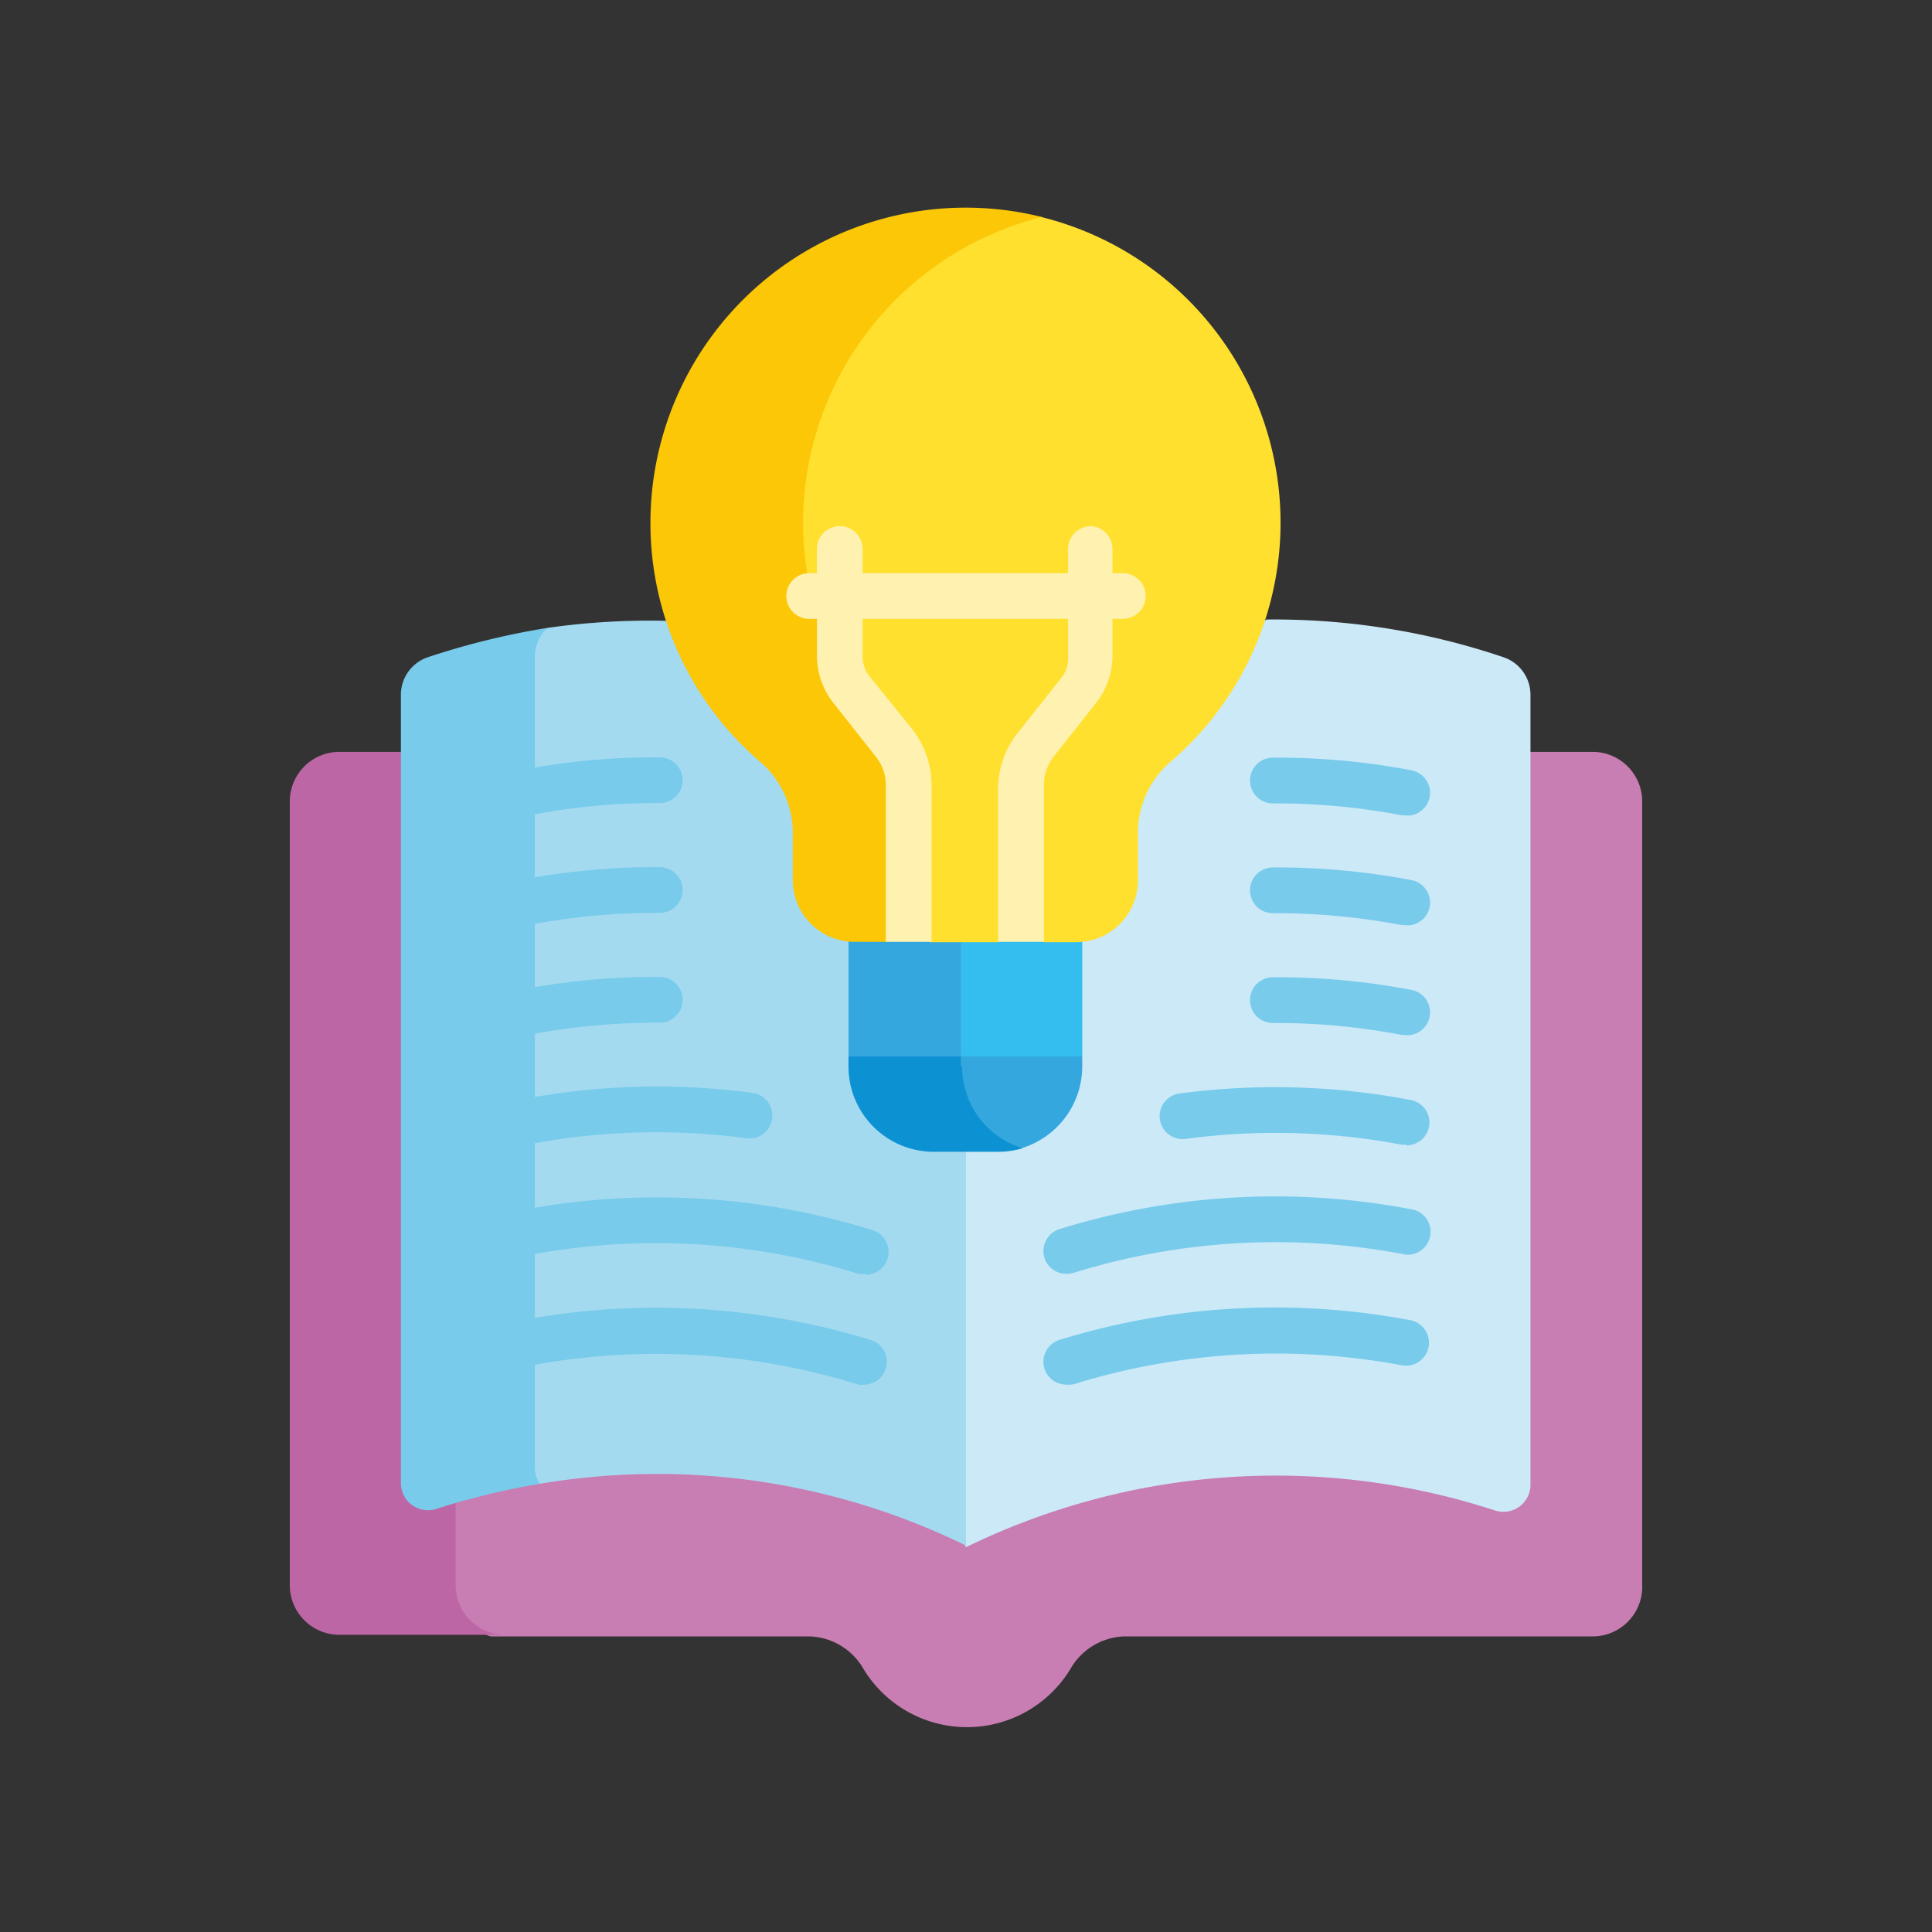 <svg id="Layer_1" data-name="Layer 1" xmlns="http://www.w3.org/2000/svg" viewBox="0 0 60 60"><rect x="0" y="0" width="60" height="60" fill="#333333" stroke="none"/><defs><style>.cls-1{fill:#c87db3;}.cls-2{fill:#bd66a5;}.cls-3{fill:#cce9f8;}.cls-4{fill:#a4daf0;}.cls-5{fill:#78cbeb;}.cls-6{fill:#34bef0;}.cls-7{fill:#35a7df;}.cls-8{fill:#0c92d2;}.cls-9{fill:#ffe02e;}.cls-10{fill:#fbc706;}.cls-11{fill:#fff1b0;}</style></defs><path class="cls-1" d="M49.44,23.35H47.53l-1.51,2v18.9H14c-.12.3-.18.47-.18.47v4.78l.6,1,.81.32h9.9a2,2,0,0,1,1.68,1,3.76,3.76,0,0,0,6.44,0,2,2,0,0,1,1.68-1H49.44A1.54,1.54,0,0,0,51,49.23V24.89a1.54,1.54,0,0,0-1.54-1.54Z"/><path class="cls-2" d="M14.15,49.23v-5h-.8V24.42l-.88-1.07H10.56A1.54,1.54,0,0,0,9,24.89V49.23a1.54,1.54,0,0,0,1.54,1.54h5.13A1.54,1.54,0,0,1,14.15,49.23Z"/><path class="cls-3" d="M46.69,20.41a22.21,22.21,0,0,0-7.36-1.17L37.5,20.45l-5.09,7.38L29,35.36V46.05l1,2a21.93,21.93,0,0,1,16.43-1.14.84.84,0,0,0,1.1-.79V21.57A1.23,1.23,0,0,0,46.69,20.41Z"/><path class="cls-4" d="M27.59,33.06V29.24l-1.51-2.08V23.72L22.36,20l-1.69-.72A22.49,22.49,0,0,0,17,19.5l-1.33.88V45.67l1.1.41A21.8,21.8,0,0,1,30,48V35.77Z"/><path class="cls-5" d="M16.61,45.56V20.42A1.25,1.25,0,0,1,17,19.5a23.61,23.61,0,0,0-3.71.91,1.23,1.23,0,0,0-.84,1.16v24.5a.84.84,0,0,0,1.1.79,23.21,23.21,0,0,1,3.22-.78A.84.84,0,0,1,16.61,45.56Z"/><path class="cls-5" d="M26.88,43a.83.83,0,0,1-.22,0,21.18,21.18,0,0,0-10.19-.59A.71.71,0,0,1,16.2,41a22.68,22.68,0,0,1,10.89.63A.71.71,0,0,1,26.88,43Z"/><path class="cls-5" d="M26.88,39.56a.83.83,0,0,1-.22,0,21.18,21.18,0,0,0-10.19-.59.71.71,0,1,1-.27-1.39,22.56,22.56,0,0,1,10.89.62.71.71,0,0,1-.21,1.39Z"/><path class="cls-5" d="M16.33,35.55a.71.71,0,0,1-.13-1.41,22.43,22.43,0,0,1,7.17-.2.71.71,0,0,1-.19,1.41,21,21,0,0,0-6.71.18Z"/><path class="cls-5" d="M16.33,32.14a.71.71,0,0,1-.13-1.41,22.16,22.16,0,0,1,4.29-.39.71.71,0,0,1,0,1.42H20.4a20.84,20.84,0,0,0-3.93.37Z"/><path class="cls-5" d="M16.33,28.73a.71.71,0,0,1-.13-1.41,22.16,22.16,0,0,1,4.29-.39.71.71,0,0,1,0,1.42h-.08a20.86,20.86,0,0,0-3.94.37Z"/><path class="cls-5" d="M16.33,25.32a.71.71,0,0,1-.13-1.41,22.16,22.16,0,0,1,4.29-.39.71.71,0,1,1,0,1.42,20.78,20.78,0,0,0-4,.37Z"/><path class="cls-5" d="M33.12,43a.71.71,0,0,1-.21-1.39A22.68,22.68,0,0,1,43.8,41a.71.71,0,0,1-.27,1.4,21.18,21.18,0,0,0-10.19.59A.83.83,0,0,1,33.12,43Z"/><path class="cls-5" d="M33.12,39.56a.71.71,0,0,1-.21-1.39,22.56,22.56,0,0,1,10.89-.62.71.71,0,1,1-.27,1.39,21.18,21.18,0,0,0-10.19.59A.83.83,0,0,1,33.12,39.56Z"/><path class="cls-5" d="M43.67,35.55l-.14,0a21,21,0,0,0-6.71-.18.71.71,0,1,1-.19-1.41,22.43,22.43,0,0,1,7.17.2.71.71,0,0,1-.13,1.41Z"/><path class="cls-5" d="M43.67,32.14h-.14a20.78,20.78,0,0,0-4-.37h0a.71.71,0,0,1,0-1.42,22.16,22.16,0,0,1,4.29.39.71.71,0,0,1-.13,1.41Z"/><path class="cls-5" d="M43.67,28.73h-.14a20.85,20.85,0,0,0-4-.37h0a.71.71,0,0,1,0-1.42,22.16,22.16,0,0,1,4.29.39.71.71,0,0,1-.13,1.41Z"/><path class="cls-5" d="M43.67,25.32h-.14a20.78,20.78,0,0,0-4-.37h0a.71.71,0,0,1,0-1.42,22.16,22.16,0,0,1,4.29.39.71.71,0,0,1-.13,1.41Z"/><path class="cls-6" d="M33.44,28.88H29.56v3.5l.28.43-.18.27v.22h3.15l.8-.49V29.24Z"/><path class="cls-7" d="M29.84,29.24l.26-.36H26.62l-.27.36v3.57l.49.49h3.48l-.48-.49Z"/><path class="cls-7" d="M29.84,32.81l-.18.27v1.21l1.21,1.37h.85a2.66,2.66,0,0,0,1.89-2.54v-.31Z"/><path class="cls-8" d="M29.84,33.12v-.31H26.35v.31A2.65,2.65,0,0,0,29,35.77h2a2.74,2.74,0,0,0,.76-.11,2.65,2.65,0,0,1-1.88-2.54Z"/><path class="cls-9" d="M32.36,6.74H30L27.15,9.09s-2.92,3.19-2.73,3.29A20.12,20.12,0,0,1,24,15.82l.42,2.93,2.23,3.55,1.39,1.92V29l.18-.08.67.34H31l.65-.34.77.34h1a1.92,1.92,0,0,0,1.92-1.92V25.87a2.9,2.9,0,0,1,1-2.2,9.78,9.78,0,0,0-4-16.93Z"/><path class="cls-10" d="M28.31,23.63A9.79,9.79,0,0,1,32.36,6.74,9.79,9.79,0,0,0,20.2,16.27a9.76,9.76,0,0,0,3.42,7.4,2.9,2.9,0,0,1,1,2.2v1.46a1.92,1.92,0,0,0,1.92,1.92h1l.76-.34,0,0V23.63Z"/><path class="cls-11" d="M33.88,16.34a.71.71,0,0,0-.71.71v3.32A1,1,0,0,1,33,21l-1.32,1.67A2.81,2.81,0,0,0,31,24.38v4.87h1.42V24.38a1.46,1.46,0,0,1,.3-.88l1.32-1.67a2.38,2.38,0,0,0,.51-1.46V17.05A.71.71,0,0,0,33.88,16.34Z"/><path class="cls-11" d="M28.93,29.25V24.38a2.82,2.82,0,0,0-.62-1.76L27,21a1,1,0,0,1-.21-.58V17.05a.71.71,0,1,0-1.42,0v3.32a2.38,2.38,0,0,0,.51,1.46L27.2,23.5a1.41,1.41,0,0,1,.31.88v4.87Z"/><path class="cls-11" d="M34.87,19.22H25.13a.71.71,0,0,1,0-1.42h9.74a.71.71,0,0,1,0,1.42Z"/></svg>